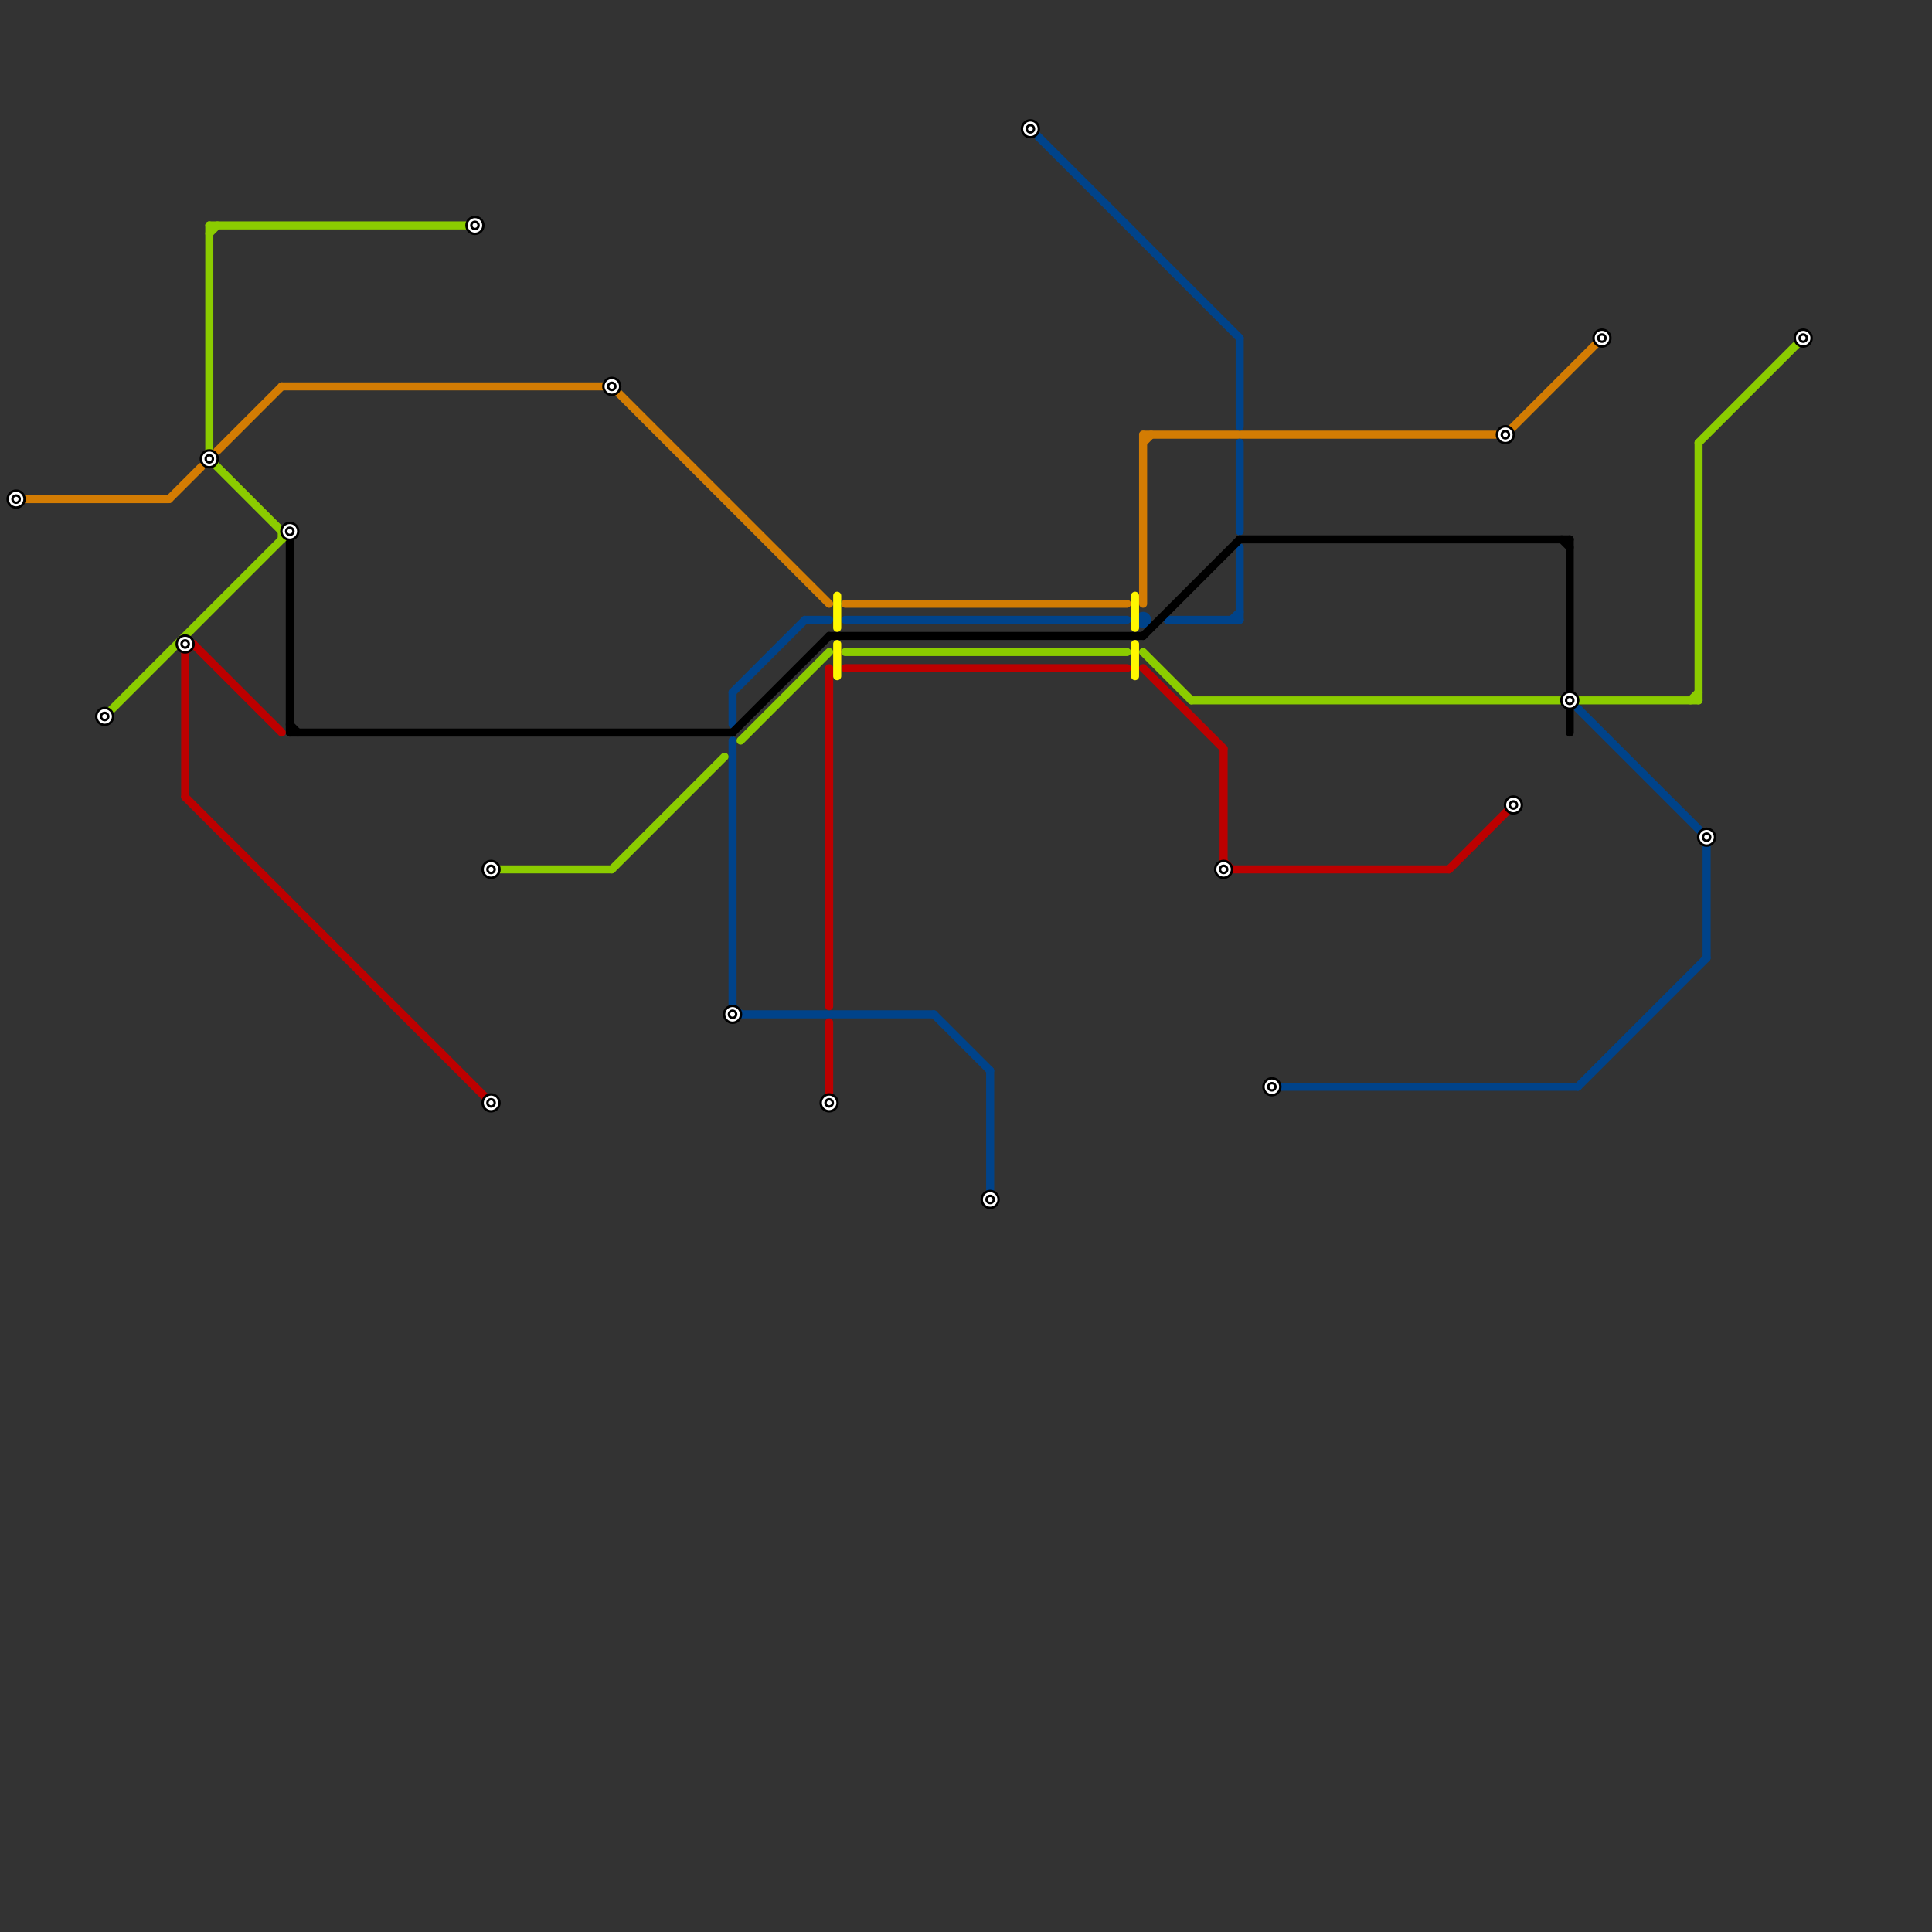 
<svg version="1.1" xmlns="http://www.w3.org/2000/svg" viewBox="0 0 240 240">
<rect x="0" y="0" width="240" height="240" fill="#333333" stroke="none"/>
<style>text { font: 1px Helvetica; font-weight: 600; white-space: pre; dominant-baseline: central; } line { stroke-width: 1; fill: none; stroke-linecap: round; stroke-linejoin: round; } .c0 { stroke: #d37c03 } .c1 { stroke: #00438a } .c2 { stroke: #000000 } .c3 { stroke: #8bcc00 } .c4 { stroke: #bd0000 } .c5 { stroke: #fff700 }</style><defs><g id="wm-xf"><circle r="1.2" fill="#000"/><circle r="0.9" fill="#fff"/><circle r="0.6" fill="#000"/><circle r="0.3" fill="#fff"/></g><g id="wm"><circle r="0.6" fill="#000"/><circle r="0.3" fill="#fff"/></g></defs><line class="c0" x1="142" y1="54" x2="187" y2="54"/><line class="c0" x1="35" y1="48" x2="76" y2="48"/><line class="c0" x1="142" y1="54" x2="142" y2="75"/><line class="c0" x1="76" y1="48" x2="103" y2="75"/><line class="c0" x1="105" y1="75" x2="140" y2="75"/><line class="c0" x1="187" y1="54" x2="199" y2="42"/><line class="c0" x1="27" y1="56" x2="35" y2="48"/><line class="c0" x1="142" y1="55" x2="143" y2="54"/><line class="c0" x1="2" y1="62" x2="21" y2="62"/><line class="c0" x1="21" y1="62" x2="25" y2="58"/><line class="c1" x1="105" y1="77" x2="140" y2="77"/><line class="c1" x1="128" y1="16" x2="154" y2="42"/><line class="c1" x1="116" y1="126" x2="123" y2="133"/><line class="c1" x1="154" y1="55" x2="154" y2="66"/><line class="c1" x1="91" y1="126" x2="116" y2="126"/><line class="c1" x1="154" y1="68" x2="154" y2="77"/><line class="c1" x1="158" y1="135" x2="196" y2="135"/><line class="c1" x1="212" y1="104" x2="212" y2="119"/><line class="c1" x1="123" y1="133" x2="123" y2="149"/><line class="c1" x1="154" y1="42" x2="154" y2="53"/><line class="c1" x1="196" y1="135" x2="212" y2="119"/><line class="c1" x1="91" y1="92" x2="91" y2="126"/><line class="c1" x1="91" y1="125" x2="92" y2="126"/><line class="c1" x1="100" y1="77" x2="103" y2="77"/><line class="c1" x1="145" y1="77" x2="154" y2="77"/><line class="c1" x1="153" y1="77" x2="154" y2="76"/><line class="c1" x1="196" y1="88" x2="212" y2="104"/><line class="c1" x1="91" y1="86" x2="91" y2="90"/><line class="c1" x1="91" y1="86" x2="100" y2="77"/><circle cx="142" cy="77" r="1" fill="#00438a" /><line class="c2" x1="142" y1="79" x2="154" y2="67"/><line class="c2" x1="154" y1="67" x2="195" y2="67"/><line class="c2" x1="36" y1="91" x2="91" y2="91"/><line class="c2" x1="195" y1="67" x2="195" y2="91"/><line class="c2" x1="91" y1="91" x2="103" y2="79"/><line class="c2" x1="194" y1="67" x2="195" y2="68"/><line class="c2" x1="36" y1="90" x2="37" y2="91"/><line class="c2" x1="36" y1="67" x2="36" y2="91"/><line class="c2" x1="103" y1="79" x2="142" y2="79"/><line class="c3" x1="211" y1="55" x2="224" y2="42"/><line class="c3" x1="196" y1="87" x2="211" y2="87"/><line class="c3" x1="35" y1="66" x2="36" y2="66"/><line class="c3" x1="26" y1="28" x2="59" y2="28"/><line class="c3" x1="26" y1="28" x2="26" y2="57"/><line class="c3" x1="211" y1="55" x2="211" y2="87"/><line class="c3" x1="26" y1="29" x2="27" y2="28"/><line class="c3" x1="35" y1="66" x2="35" y2="67"/><line class="c3" x1="142" y1="81" x2="148" y2="87"/><line class="c3" x1="13" y1="89" x2="36" y2="66"/><line class="c3" x1="76" y1="108" x2="90" y2="94"/><line class="c3" x1="26" y1="57" x2="35" y2="66"/><line class="c3" x1="61" y1="108" x2="76" y2="108"/><line class="c3" x1="148" y1="87" x2="194" y2="87"/><line class="c3" x1="105" y1="81" x2="140" y2="81"/><line class="c3" x1="92" y1="92" x2="103" y2="81"/><line class="c3" x1="210" y1="87" x2="211" y2="86"/><line class="c4" x1="152" y1="108" x2="180" y2="108"/><line class="c4" x1="23" y1="81" x2="24" y2="80"/><line class="c4" x1="152" y1="93" x2="152" y2="108"/><line class="c4" x1="180" y1="108" x2="188" y2="100"/><line class="c4" x1="152" y1="107" x2="153" y2="108"/><line class="c4" x1="23" y1="80" x2="24" y2="80"/><line class="c4" x1="23" y1="80" x2="23" y2="99"/><line class="c4" x1="142" y1="83" x2="152" y2="93"/><line class="c4" x1="24" y1="80" x2="35" y2="91"/><line class="c4" x1="23" y1="99" x2="61" y2="137"/><line class="c4" x1="105" y1="83" x2="140" y2="83"/><line class="c4" x1="103" y1="127" x2="103" y2="137"/><line class="c4" x1="103" y1="83" x2="103" y2="125"/><line class="c5" x1="104" y1="80" x2="104" y2="84"/><line class="c5" x1="141" y1="74" x2="141" y2="78"/><line class="c5" x1="141" y1="80" x2="141" y2="84"/><line class="c5" x1="104" y1="74" x2="104" y2="78"/>

<use x="103" y="137" href="#wm-xf"/><use x="123" y="149" href="#wm-xf"/><use x="128" y="16" href="#wm-xf"/><use x="13" y="89" href="#wm-xf"/><use x="152" y="108" href="#wm-xf"/><use x="158" y="135" href="#wm-xf"/><use x="187" y="54" href="#wm-xf"/><use x="188" y="100" href="#wm-xf"/><use x="195" y="87" href="#wm-xf"/><use x="199" y="42" href="#wm-xf"/><use x="2" y="62" href="#wm-xf"/><use x="212" y="104" href="#wm-xf"/><use x="224" y="42" href="#wm-xf"/><use x="23" y="80" href="#wm-xf"/><use x="26" y="57" href="#wm-xf"/><use x="36" y="66" href="#wm-xf"/><use x="59" y="28" href="#wm-xf"/><use x="61" y="108" href="#wm-xf"/><use x="61" y="137" href="#wm-xf"/><use x="76" y="48" href="#wm-xf"/><use x="91" y="126" href="#wm-xf"/>
</svg>

